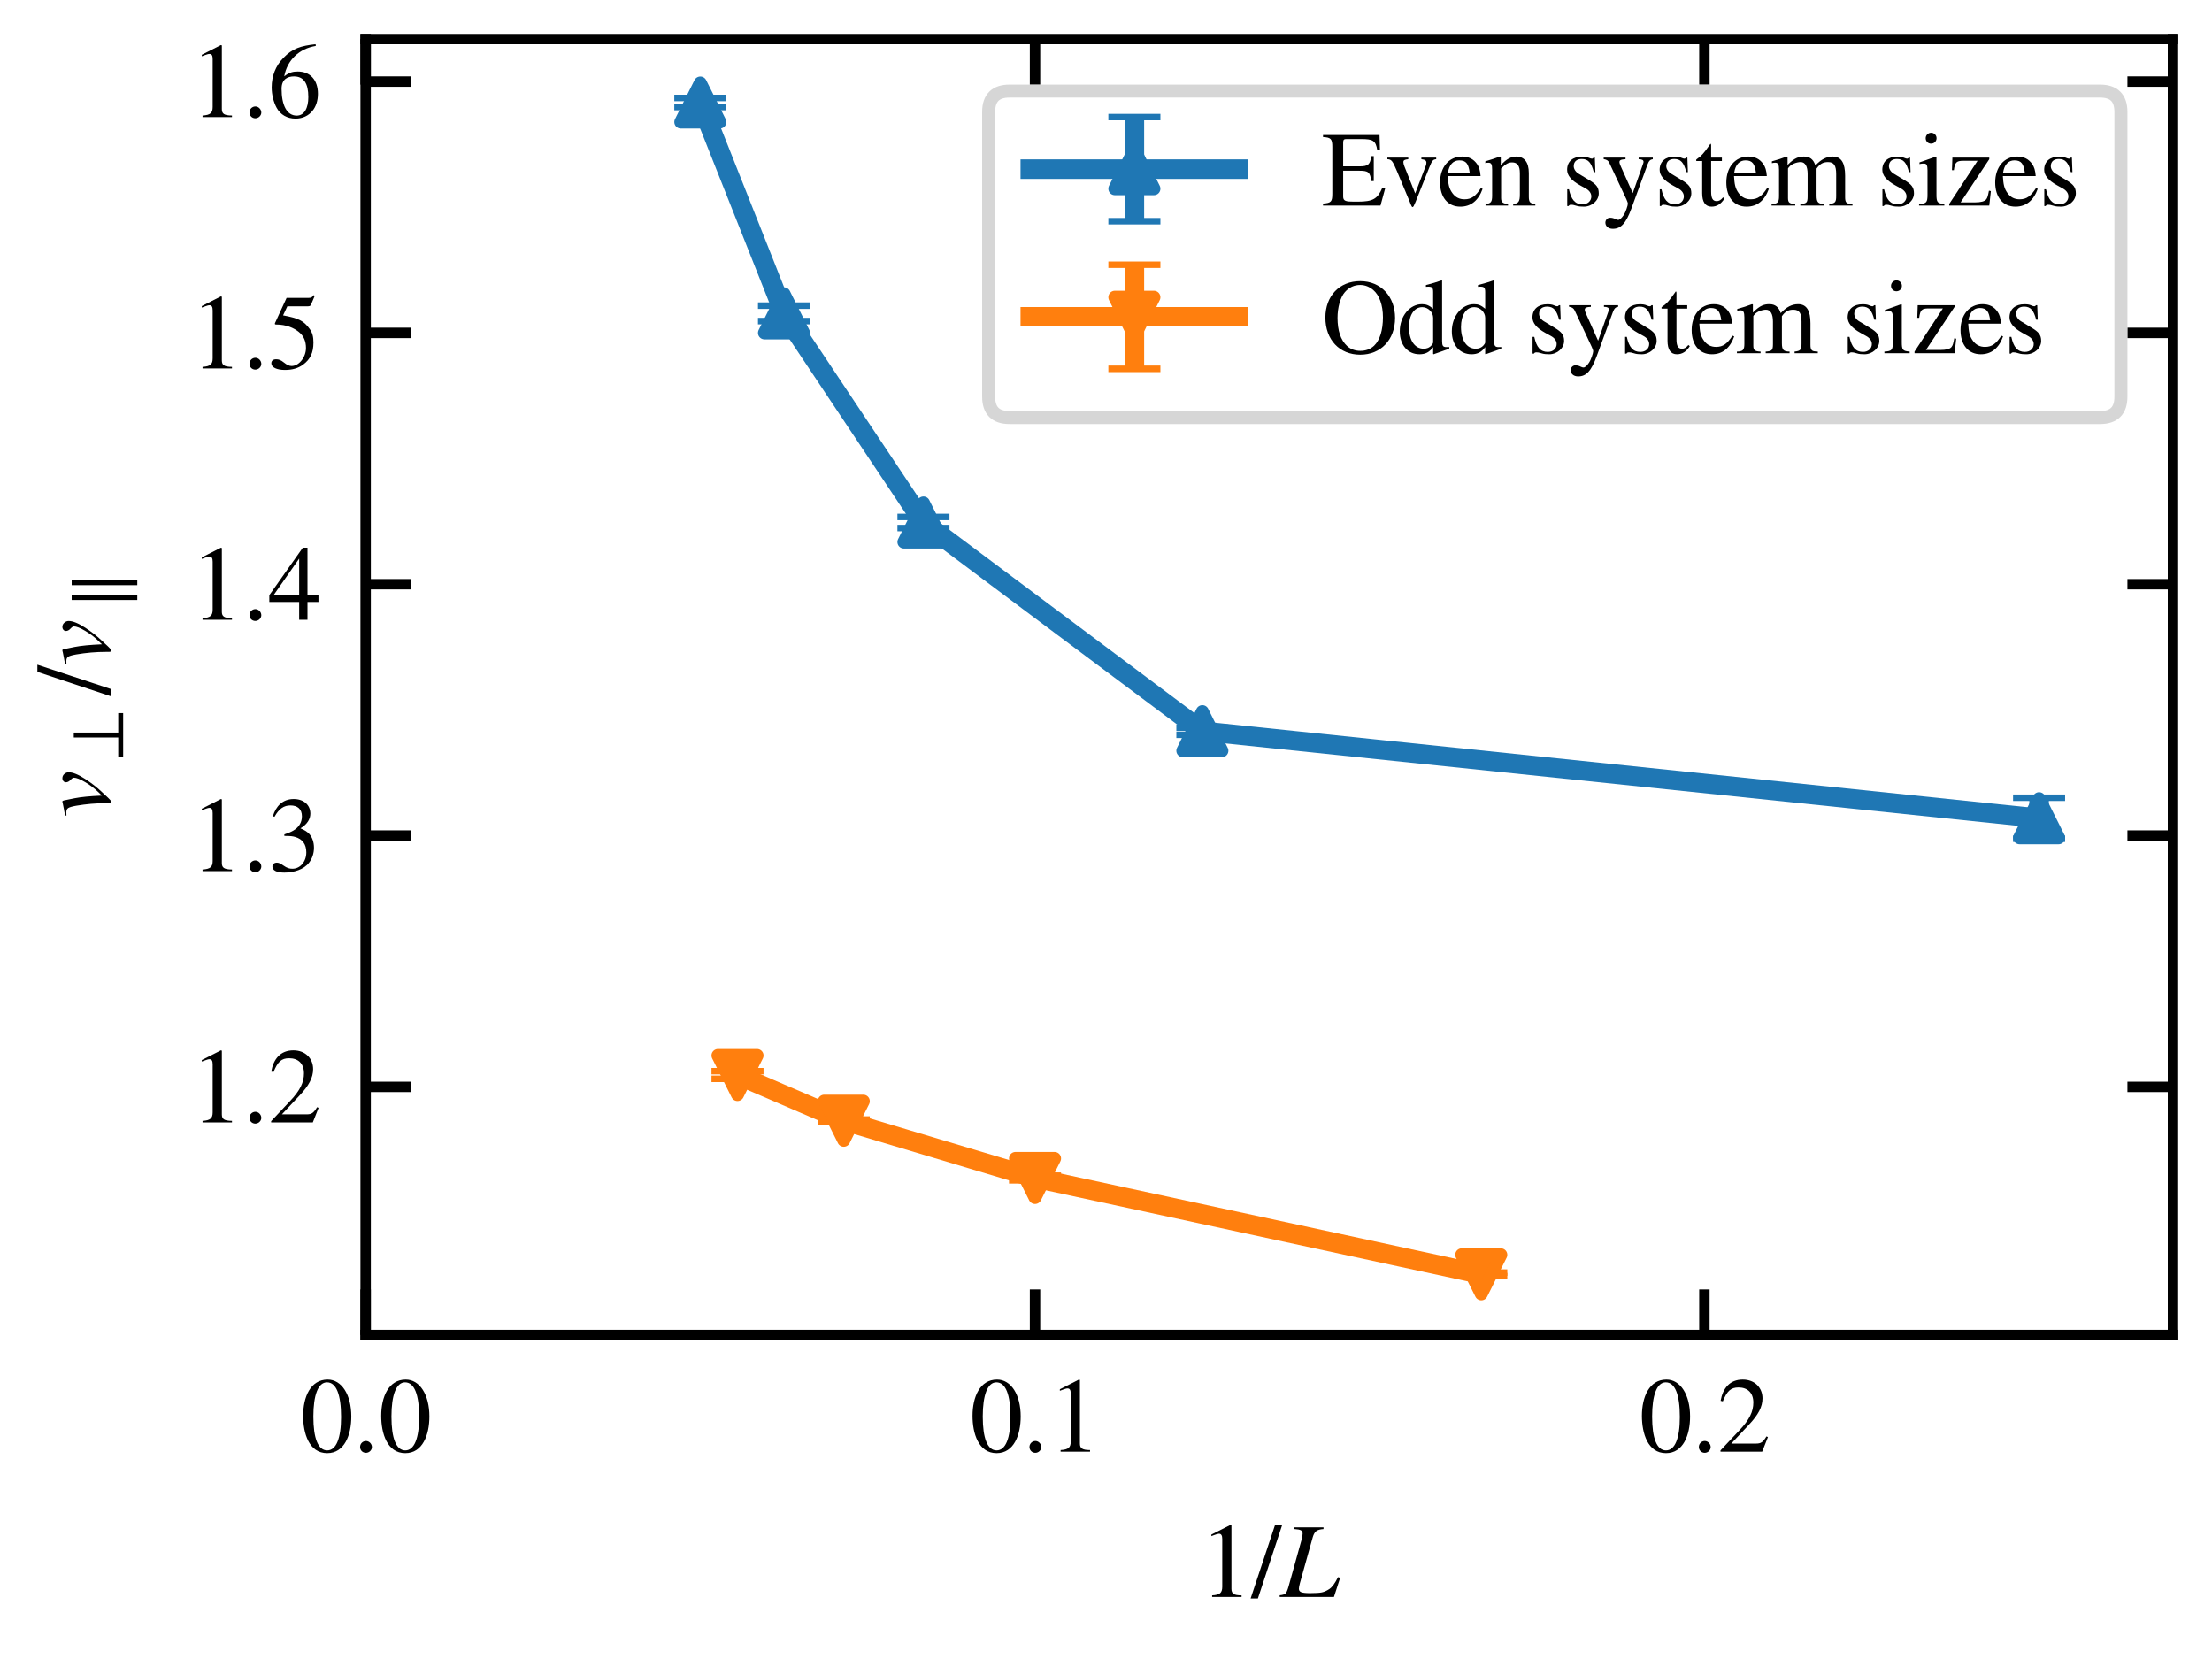 <?xml version="1.0" encoding="utf-8" standalone="no"?>
<!DOCTYPE svg PUBLIC "-//W3C//DTD SVG 1.1//EN"
  "http://www.w3.org/Graphics/SVG/1.1/DTD/svg11.dtd">
<svg xmlns:xlink="http://www.w3.org/1999/xlink" width="170pt" height="127.5pt" viewBox="0 0 170 127.5" xmlns="http://www.w3.org/2000/svg" version="1.1">
 <defs>
  <style type="text/css">*{stroke-linejoin: round; stroke-linecap: butt}</style>
 </defs>
 <g id="figure_1">
  <g id="patch_1">
   <path d="M 0 127.5 
L 170 127.5 
L 170 0 
L 0 0 
z
" style="fill: #ffffff"/>
  </g>
  <g id="axes_1">
   <g id="patch_2">
    <path d="M 28.1 102.6 
L 167 102.6 
L 167 3 
L 28.1 3 
z
" style="fill: #ffffff"/>
   </g>
   <g id="matplotlib.axis_1">
    <g id="xtick_1">
     <g id="line2d_1">
      <defs>
       <path id="m4bc4594c42" d="M 0 0 
L 0 -3.5 
" style="stroke: #000000; stroke-width: 0.8"/>
      </defs>
      <g>
       <use xlink:href="#m4bc4594c42" x="28.1" y="102.6" style="stroke: #000000; stroke-width: 0.8"/>
      </g>
     </g>
     <g id="line2d_2">
      <defs>
       <path id="m82d8881442" d="M 0 0 
L 0 3.5 
" style="stroke: #000000; stroke-width: 0.8"/>
      </defs>
      <g>
       <use xlink:href="#m82d8881442" x="28.1" y="3" style="stroke: #000000; stroke-width: 0.8"/>
      </g>
     </g>
     <g id="text_1">
      <!-- 0.0 -->
      <g transform="translate(23.1 111.564) scale(0.08 -0.08)">
       <defs>
        <path id="STIX-Regular-30" d="M 3046 2112 
C 3046 3424 2464 4326 1626 4326 
C 595 4326 154 3283 154 2150 
C 154 1101 506 -90 1600 -90 
C 2643 -90 3046 1011 3046 2112 
z
M 2432 2080 
C 2432 813 2144 77 1600 77 
C 1050 77 768 806 768 2106 
C 768 3405 1056 4160 1587 4160 
C 2150 4160 2432 3411 2432 2080 
z
" transform="scale(0.016)"/>
        <path id="STIX-Regular-2e" d="M 1158 275 
C 1158 467 992 640 806 640 
C 608 640 448 480 448 282 
C 448 83 602 -70 800 -70 
C 992 -70 1158 90 1158 275 
z
" transform="scale(0.016)"/>
       </defs>
       <use xlink:href="#STIX-Regular-30"/>
       <use xlink:href="#STIX-Regular-2e" x="50"/>
       <use xlink:href="#STIX-Regular-30" x="75"/>
      </g>
     </g>
    </g>
    <g id="xtick_2">
     <g id="line2d_3">
      <g>
       <use xlink:href="#m4bc4594c42" x="79.545" y="102.6" style="stroke: #000000; stroke-width: 0.8"/>
      </g>
     </g>
     <g id="line2d_4">
      <g>
       <use xlink:href="#m82d8881442" x="79.545" y="3" style="stroke: #000000; stroke-width: 0.8"/>
      </g>
     </g>
     <g id="text_2">
      <!-- 0.1 -->
      <g transform="translate(74.545 111.564) scale(0.08 -0.08)">
       <defs>
        <path id="STIX-Regular-31" d="M 2522 0 
L 2522 96 
C 2042 96 1914 211 1914 486 
L 1914 4307 
L 1856 4326 
L 710 3744 
L 710 3654 
L 883 3718 
C 998 3763 1107 3795 1171 3795 
C 1306 3795 1363 3699 1363 3482 
L 1363 608 
C 1363 256 1229 122 755 96 
L 755 0 
L 2522 0 
z
" transform="scale(0.016)"/>
       </defs>
       <use xlink:href="#STIX-Regular-30"/>
       <use xlink:href="#STIX-Regular-2e" x="50"/>
       <use xlink:href="#STIX-Regular-31" x="75"/>
      </g>
     </g>
    </g>
    <g id="xtick_3">
     <g id="line2d_5">
      <g>
       <use xlink:href="#m4bc4594c42" x="130.989" y="102.6" style="stroke: #000000; stroke-width: 0.8"/>
      </g>
     </g>
     <g id="line2d_6">
      <g>
       <use xlink:href="#m82d8881442" x="130.989" y="3" style="stroke: #000000; stroke-width: 0.8"/>
      </g>
     </g>
     <g id="text_3">
      <!-- 0.2 -->
      <g transform="translate(125.989 111.564) scale(0.08 -0.08)">
       <defs>
        <path id="STIX-Regular-32" d="M 3034 877 
L 2944 915 
C 2733 557 2598 486 2330 486 
L 832 486 
L 1888 1613 
C 2458 2214 2707 2694 2707 3200 
C 2707 3834 2246 4326 1523 4326 
C 736 4326 326 3802 192 3053 
L 326 3021 
C 582 3648 806 3853 1267 3853 
C 1811 3853 2157 3533 2157 2950 
C 2157 2406 1926 1920 1325 1286 
L 186 77 
L 186 0 
L 2688 0 
L 3034 877 
z
" transform="scale(0.016)"/>
       </defs>
       <use xlink:href="#STIX-Regular-30"/>
       <use xlink:href="#STIX-Regular-2e" x="50"/>
       <use xlink:href="#STIX-Regular-32" x="75"/>
      </g>
     </g>
    </g>
    <g id="text_4">
     <!-- $1/L$ -->
     <g transform="translate(92.19 122.764) scale(0.08 -0.08)">
      <defs>
       <path id="STIXGeneral-Regular-31" d="M 2522 0 
L 755 0 
L 755 96 
Q 1107 115 1235 227 
Q 1363 339 1363 608 
L 1363 3482 
Q 1363 3795 1171 3795 
Q 1082 3795 883 3718 
L 710 3654 
L 710 3744 
L 1856 4326 
L 1914 4307 
L 1914 486 
Q 1914 275 2042 185 
Q 2170 96 2522 96 
L 2522 0 
z
" transform="scale(0.016)"/>
       <path id="STIXGeneral-Regular-2f" d="M 1837 4326 
L 378 -90 
L -58 -90 
L 1408 4326 
L 1837 4326 
z
" transform="scale(0.016)"/>
       <path id="STIXGeneral-Italic-4c" d="M 3578 1152 
L 3206 0 
L -51 0 
L -51 102 
Q 218 128 301 211 
Q 384 294 474 602 
L 1254 3405 
Q 1325 3642 1325 3802 
Q 1325 3942 1225 4000 
Q 1126 4058 832 4077 
L 832 4179 
L 2579 4179 
L 2579 4077 
Q 2285 4058 2147 3955 
Q 2010 3853 1933 3584 
L 1165 838 
Q 1101 595 1101 493 
Q 1101 346 1241 288 
Q 1382 230 1773 230 
Q 2266 230 2480 275 
Q 2694 320 2925 474 
Q 3187 646 3450 1190 
L 3578 1152 
z
" transform="scale(0.016)"/>
      </defs>
      <use xlink:href="#STIXGeneral-Regular-31" transform="translate(0 0.406)"/>
      <use xlink:href="#STIXGeneral-Regular-2f" transform="translate(50 0.406)"/>
      <use xlink:href="#STIXGeneral-Italic-4c" transform="translate(77.8 0.406)"/>
     </g>
    </g>
   </g>
   <g id="matplotlib.axis_2">
    <g id="ytick_1">
     <g id="line2d_7">
      <defs>
       <path id="maa422c8e6f" d="M 0 0 
L 3.5 0 
" style="stroke: #000000; stroke-width: 0.8"/>
      </defs>
      <g>
       <use xlink:href="#maa422c8e6f" x="28.1" y="83.53" style="stroke: #000000; stroke-width: 0.8"/>
      </g>
     </g>
     <g id="line2d_8">
      <defs>
       <path id="m85f9570f30" d="M 0 0 
L -3.5 0 
" style="stroke: #000000; stroke-width: 0.8"/>
      </defs>
      <g>
       <use xlink:href="#m85f9570f30" x="167" y="83.53" style="stroke: #000000; stroke-width: 0.8"/>
      </g>
     </g>
     <g id="text_5">
      <!-- 1.2 -->
      <g transform="translate(14.6 86.262) scale(0.08 -0.08)">
       <use xlink:href="#STIX-Regular-31"/>
       <use xlink:href="#STIX-Regular-2e" x="50"/>
       <use xlink:href="#STIX-Regular-32" x="75"/>
      </g>
     </g>
    </g>
    <g id="ytick_2">
     <g id="line2d_9">
      <g>
       <use xlink:href="#maa422c8e6f" x="28.1" y="64.215" style="stroke: #000000; stroke-width: 0.8"/>
      </g>
     </g>
     <g id="line2d_10">
      <g>
       <use xlink:href="#m85f9570f30" x="167" y="64.215" style="stroke: #000000; stroke-width: 0.8"/>
      </g>
     </g>
     <g id="text_6">
      <!-- 1.3 -->
      <g transform="translate(14.6 66.946) scale(0.08 -0.08)">
       <defs>
        <path id="STIX-Regular-33" d="M 390 3264 
C 653 3738 947 3942 1344 3942 
C 1766 3942 2035 3725 2035 3290 
C 2035 2899 1830 2611 1517 2432 
C 1389 2355 1222 2285 979 2202 
L 979 2112 
C 1344 2112 1491 2093 1632 2048 
C 2074 1920 2298 1606 2298 1120 
C 2298 576 1939 141 1466 141 
C 1286 141 1152 173 915 339 
C 736 467 634 506 525 506 
C 378 506 262 410 262 275 
C 262 45 512 -90 979 -90 
C 1549 -90 2157 96 2464 506 
C 2650 749 2758 1062 2758 1402 
C 2758 1734 2656 2029 2477 2227 
C 2342 2368 2227 2445 1946 2566 
C 2374 2822 2541 3142 2541 3450 
C 2541 3974 2138 4326 1542 4326 
C 877 4326 474 3898 288 3290 
L 390 3264 
z
" transform="scale(0.016)"/>
       </defs>
       <use xlink:href="#STIX-Regular-31"/>
       <use xlink:href="#STIX-Regular-2e" x="50"/>
       <use xlink:href="#STIX-Regular-33" x="75"/>
      </g>
     </g>
    </g>
    <g id="ytick_3">
     <g id="line2d_11">
      <g>
       <use xlink:href="#maa422c8e6f" x="28.1" y="44.899" style="stroke: #000000; stroke-width: 0.8"/>
      </g>
     </g>
     <g id="line2d_12">
      <g>
       <use xlink:href="#m85f9570f30" x="167" y="44.899" style="stroke: #000000; stroke-width: 0.8"/>
      </g>
     </g>
     <g id="text_7">
      <!-- 1.4 -->
      <g transform="translate(14.6 47.631) scale(0.08 -0.08)">
       <defs>
        <path id="STIX-Regular-34" d="M 3027 1069 
L 3027 1478 
L 2368 1478 
L 2368 4326 
L 2086 4326 
L 77 1478 
L 77 1069 
L 1869 1069 
L 1869 0 
L 2368 0 
L 2368 1069 
L 3027 1069 
z
M 1869 1478 
L 333 1478 
L 1869 3674 
L 1869 1478 
z
" transform="scale(0.016)"/>
       </defs>
       <use xlink:href="#STIX-Regular-31"/>
       <use xlink:href="#STIX-Regular-2e" x="50"/>
       <use xlink:href="#STIX-Regular-34" x="75"/>
      </g>
     </g>
    </g>
    <g id="ytick_4">
     <g id="line2d_13">
      <g>
       <use xlink:href="#maa422c8e6f" x="28.1" y="25.584" style="stroke: #000000; stroke-width: 0.8"/>
      </g>
     </g>
     <g id="line2d_14">
      <g>
       <use xlink:href="#m85f9570f30" x="167" y="25.584" style="stroke: #000000; stroke-width: 0.8"/>
      </g>
     </g>
     <g id="text_8">
      <!-- 1.5 -->
      <g transform="translate(14.6 28.316) scale(0.08 -0.08)">
       <defs>
        <path id="STIX-Regular-35" d="M 2803 4358 
L 2746 4403 
C 2643 4269 2586 4237 2438 4237 
L 1114 4237 
L 416 2720 
C 416 2720 410 2701 410 2688 
C 410 2650 429 2637 486 2637 
C 1101 2637 1549 2432 1850 2189 
C 2138 1958 2278 1638 2278 1229 
C 2278 678 1862 147 1414 147 
C 1286 147 1139 205 960 352 
C 755 518 634 550 486 550 
C 307 550 198 467 198 307 
C 198 64 531 -90 1011 -90 
C 1446 -90 1798 6 2099 224 
C 2534 544 2726 941 2726 1555 
C 2726 1894 2669 2138 2502 2368 
C 2138 2874 1818 3014 902 3187 
L 1158 3731 
L 2400 3731 
C 2502 3731 2554 3770 2573 3814 
L 2803 4358 
z
" transform="scale(0.016)"/>
       </defs>
       <use xlink:href="#STIX-Regular-31"/>
       <use xlink:href="#STIX-Regular-2e" x="50"/>
       <use xlink:href="#STIX-Regular-35" x="75"/>
      </g>
     </g>
    </g>
    <g id="ytick_5">
     <g id="line2d_15">
      <g>
       <use xlink:href="#maa422c8e6f" x="28.1" y="6.268" style="stroke: #000000; stroke-width: 0.8"/>
      </g>
     </g>
     <g id="line2d_16">
      <g>
       <use xlink:href="#m85f9570f30" x="167" y="6.268" style="stroke: #000000; stroke-width: 0.8"/>
      </g>
     </g>
     <g id="text_9">
      <!-- 1.6 -->
      <g transform="translate(14.6 9) scale(0.08 -0.08)">
       <defs>
        <path id="STIX-Regular-36" d="M 2854 4378 
C 1971 4282 1466 4128 915 3552 
C 461 3085 218 2477 218 1786 
C 218 1338 339 883 518 557 
C 742 147 1146 -90 1651 -90 
C 2074 -90 2432 83 2669 378 
C 2880 634 2995 992 2995 1402 
C 2995 2227 2534 2739 1786 2739 
C 1504 2739 1286 2694 973 2451 
C 1146 3418 1862 4109 2867 4275 
L 2854 4378 
z
M 2419 1203 
C 2419 550 2182 90 1722 90 
C 1120 90 813 730 813 1702 
C 813 2291 1190 2445 1555 2445 
C 2150 2445 2419 2022 2419 1203 
z
" transform="scale(0.016)"/>
       </defs>
       <use xlink:href="#STIX-Regular-31"/>
       <use xlink:href="#STIX-Regular-2e" x="50"/>
       <use xlink:href="#STIX-Regular-36" x="75"/>
      </g>
     </g>
    </g>
    <g id="text_10">
     <!-- $v_\perp/v_\parallel$ -->
     <g transform="translate(8.44 62.84) rotate(-90) scale(0.08 -0.08)">
      <defs>
       <path id="STIXGeneral-Italic-76" d="M 1325 448 
L 1523 653 
Q 1869 1005 2134 1456 
Q 2400 1907 2400 2131 
Q 2400 2208 2285 2317 
Q 2125 2458 2125 2605 
Q 2125 2701 2195 2761 
Q 2266 2822 2368 2822 
Q 2522 2822 2624 2704 
Q 2726 2586 2726 2445 
Q 2726 2074 2323 1453 
Q 1971 909 1562 474 
Q 1504 416 1421 326 
Q 1338 237 1299 192 
Q 1261 147 1200 86 
Q 1139 26 1110 -3 
Q 1082 -32 1043 -64 
Q 1005 -96 979 -105 
Q 954 -115 928 -115 
Q 870 -115 870 58 
L 870 211 
Q 870 1094 717 1990 
Q 653 2355 579 2470 
Q 506 2586 326 2586 
Q 198 2586 128 2579 
L 128 2662 
Q 480 2720 845 2797 
Q 915 2822 973 2822 
Q 1011 2822 1033 2739 
Q 1056 2656 1165 2093 
Q 1280 1510 1325 448 
z
" transform="scale(0.016)"/>
       <path id="STIXGeneral-Regular-27c2" d="M 4102 0 
L 333 0 
L 333 422 
L 2010 422 
L 2010 4237 
L 2432 4237 
L 2432 422 
L 4102 422 
L 4102 0 
z
" transform="scale(0.016)"/>
       <path id="STIXGeneral-Regular-2225" d="M 2522 -1210 
L 2099 -1210 
L 2099 4416 
L 2522 4416 
L 2522 -1210 
z
M 1248 -1210 
L 826 -1210 
L 826 4416 
L 1248 4416 
L 1248 -1210 
z
" transform="scale(0.016)"/>
      </defs>
      <use xlink:href="#STIXGeneral-Italic-76" transform="translate(0 0.406)"/>
      <use xlink:href="#STIXGeneral-Regular-27c2" transform="translate(54.508 -12.822) scale(0.7)"/>
      <use xlink:href="#STIXGeneral-Regular-2f" transform="translate(117.535 0.406)"/>
      <use xlink:href="#STIXGeneral-Italic-76" transform="translate(145.335 0.406)"/>
      <use xlink:href="#STIXGeneral-Regular-2225" transform="translate(199.843 -12.822) scale(0.7)"/>
     </g>
    </g>
   </g>
   <g id="patch_3">
    <path d="M 28.1 102.6 
L 28.1 3 
" style="fill: none; stroke: #000000; stroke-width: 0.8; stroke-linejoin: miter; stroke-linecap: square"/>
   </g>
   <g id="patch_4">
    <path d="M 167 102.6 
L 167 3 
" style="fill: none; stroke: #000000; stroke-width: 0.8; stroke-linejoin: miter; stroke-linecap: square"/>
   </g>
   <g id="patch_5">
    <path d="M 28.1 102.6 
L 167 102.6 
" style="fill: none; stroke: #000000; stroke-width: 0.8; stroke-linejoin: miter; stroke-linecap: square"/>
   </g>
   <g id="patch_6">
    <path d="M 28.1 3 
L 167 3 
" style="fill: none; stroke: #000000; stroke-width: 0.8; stroke-linejoin: miter; stroke-linecap: square"/>
   </g>
   <g id="legend_1">
    <g id="patch_7">
     <path d="M 77.581 32.088 
L 161.4 32.088 
Q 163 32.088 163 30.488 
L 163 8.6 
Q 163 7 161.4 7 
L 77.581 7 
Q 75.981 7 75.981 8.6 
L 75.981 30.488 
Q 75.981 32.088 77.581 32.088 
z
" style="fill: #ffffff; opacity: 0.8; stroke: #cccccc; stroke-linejoin: miter"/>
    </g>
    <g id="LineCollection_1">
     <path d="M 87.181 17 
L 87.181 9 
" style="fill: none; stroke: #1f77b4; stroke-width: 1.5"/>
    </g>
    <g id="line2d_17">
     <defs>
      <path id="mc28d6b1df0" d="M 2 0 
L -2 -0 
" style="stroke: #1f77b4; stroke-width: 0.5"/>
     </defs>
     <g>
      <use xlink:href="#mc28d6b1df0" x="87.181" y="17" style="fill: #1f77b4; stroke: #1f77b4; stroke-width: 0.5"/>
     </g>
    </g>
    <g id="line2d_18">
     <g>
      <use xlink:href="#mc28d6b1df0" x="87.181" y="9" style="fill: #1f77b4; stroke: #1f77b4; stroke-width: 0.5"/>
     </g>
    </g>
    <g id="line2d_19">
     <path d="M 79.181 13 
L 95.181 13 
" style="fill: none; stroke: #1f77b4; stroke-width: 1.5; stroke-linecap: square"/>
    </g>
    <g id="line2d_20">
     <defs>
      <path id="m5251bfb65d" d="M 0 -1.5 
L -1.5 1.5 
L 1.5 1.5 
z
" style="stroke: #1f77b4; stroke-linejoin: miter"/>
     </defs>
     <g>
      <use xlink:href="#m5251bfb65d" x="87.181" y="13" style="fill: #1f77b4; stroke: #1f77b4; stroke-linejoin: miter"/>
     </g>
    </g>
    <g id="text_11">
     <!-- Even system sizes -->
     <g transform="translate(101.581 15.8) scale(0.08 -0.08)">
      <defs>
       <path id="STIX-Regular-45" d="M 3821 1082 
L 3642 1082 
C 3354 403 3078 237 2163 237 
L 1933 237 
C 1459 237 1286 269 1286 538 
L 1286 2093 
L 2253 2093 
C 2803 2093 2899 2010 2976 1472 
L 3123 1472 
L 3123 2970 
L 2976 2970 
C 2899 2464 2803 2355 2253 2355 
L 1286 2355 
L 1286 3763 
C 1286 3968 1331 3994 1510 3994 
L 2349 3994 
C 3091 3994 3238 3898 3334 3322 
L 3494 3322 
L 3469 4237 
L 77 4237 
L 77 4115 
C 557 4090 634 3994 634 3520 
L 634 730 
C 634 237 570 154 77 122 
L 77 0 
L 3526 0 
L 3821 1082 
z
" transform="scale(0.016)"/>
       <path id="STIX-Regular-76" d="M 3053 2880 
L 2163 2880 
L 2163 2784 
C 2368 2765 2464 2701 2464 2579 
C 2464 2515 2451 2451 2426 2387 
L 1792 730 
L 1139 2368 
C 1101 2464 1082 2547 1082 2611 
C 1082 2720 1158 2765 1376 2784 
L 1376 2880 
L 122 2880 
L 122 2784 
C 365 2771 429 2707 704 2048 
L 1472 211 
C 1498 154 1504 109 1523 77 
C 1568 -38 1600 -90 1638 -90 
C 1677 -90 1722 -6 1818 230 
L 2637 2285 
C 2810 2714 2861 2765 3053 2784 
L 3053 2880 
z
" transform="scale(0.016)"/>
       <path id="STIX-Regular-65" d="M 2611 1050 
C 2298 576 2054 378 1626 378 
C 1331 378 1094 493 915 730 
C 685 1037 653 1286 621 1773 
L 2592 1773 
C 2566 2118 2502 2323 2374 2502 
C 2170 2790 1882 2944 1485 2944 
C 678 2944 160 2291 160 1389 
C 160 506 621 -64 1376 -64 
C 2016 -64 2464 307 2714 1005 
L 2611 1050 
z
M 634 1978 
C 704 2458 954 2714 1312 2714 
C 1734 2714 1869 2496 1939 1978 
L 634 1978 
z
" transform="scale(0.016)"/>
       <path id="STIX-Regular-6e" d="M 3104 0 
L 3104 96 
C 2790 128 2714 198 2714 544 
L 2714 1958 
C 2714 2592 2445 2944 1958 2944 
C 1664 2944 1370 2803 1037 2426 
L 1030 2426 
L 1030 2925 
L 979 2944 
C 666 2829 454 2758 102 2656 
L 102 2547 
C 147 2566 218 2573 288 2573 
C 467 2573 512 2470 512 2157 
L 512 602 
C 512 224 442 122 115 96 
L 115 0 
L 1466 0 
L 1466 96 
C 1139 122 1050 211 1050 461 
L 1050 2227 
C 1344 2515 1498 2592 1709 2592 
C 2022 2592 2176 2400 2176 1946 
L 2176 672 
C 2176 250 2099 122 1779 96 
L 1773 0 
L 3104 0 
z
" transform="scale(0.016)"/>
       <path id="STIX-Regular-20" transform="scale(0.016)"/>
       <path id="STIX-Regular-73" d="M 998 1926 
C 819 2035 723 2221 723 2362 
C 723 2662 928 2797 1203 2797 
C 1587 2797 1779 2586 1926 2010 
L 2022 2010 
L 1990 2880 
L 1920 2880 
C 1869 2822 1843 2816 1818 2816 
C 1773 2816 1709 2835 1638 2867 
C 1504 2931 1363 2938 1210 2938 
C 685 2938 326 2656 326 2150 
C 326 1824 563 1517 1094 1222 
L 1440 1030 
C 1651 915 1779 749 1779 550 
C 1779 288 1574 77 1248 77 
C 806 77 570 358 435 979 
L 333 979 
L 333 -26 
L 416 -26 
C 454 38 493 51 570 51 
C 640 51 710 45 864 -6 
C 1011 -58 1197 -64 1331 -64 
C 1818 -64 2227 307 2227 736 
C 2227 1101 2074 1274 1664 1523 
L 998 1926 
z
" transform="scale(0.016)"/>
       <path id="STIX-Regular-79" d="M 3040 2880 
L 2189 2880 
L 2189 2784 
C 2387 2784 2483 2733 2483 2630 
C 2483 2605 2477 2560 2458 2515 
L 1837 749 
L 1120 2349 
C 1082 2438 1037 2541 1037 2611 
C 1037 2726 1126 2771 1402 2784 
L 1402 2880 
L 90 2880 
L 90 2790 
C 256 2765 365 2707 429 2566 
L 1274 762 
C 1395 506 1542 211 1542 115 
C 1542 13 1414 -390 1286 -576 
C 1184 -730 1056 -858 966 -858 
C 928 -858 870 -851 800 -813 
C 685 -749 582 -730 467 -730 
C 314 -730 192 -864 192 -1024 
C 192 -1235 365 -1395 640 -1395 
C 1126 -1395 1427 -1069 1760 -160 
L 2720 2458 
C 2810 2694 2886 2765 3040 2784 
L 3040 2880 
z
" transform="scale(0.016)"/>
       <path id="STIX-Regular-74" d="M 1702 493 
C 1562 326 1459 269 1318 269 
C 1082 269 986 435 986 845 
L 986 2675 
L 1632 2675 
L 1632 2880 
L 986 2880 
L 986 3622 
C 986 3686 973 3706 941 3706 
C 902 3642 851 3584 813 3526 
C 570 3174 358 2938 192 2842 
C 122 2797 83 2758 83 2720 
C 83 2701 90 2688 109 2675 
L 448 2675 
L 448 749 
C 448 211 640 -64 1011 -64 
C 1331 -64 1574 90 1786 422 
L 1702 493 
z
" transform="scale(0.016)"/>
       <path id="STIX-Regular-6d" d="M 4960 0 
L 4960 96 
L 4794 109 
C 4602 122 4518 205 4518 493 
L 4518 1792 
C 4518 2547 4294 2944 3776 2944 
C 3405 2944 3078 2778 2733 2406 
C 2618 2771 2400 2944 2054 2944 
C 1766 2944 1498 2886 1075 2451 
L 1062 2451 
L 1062 2925 
L 1011 2944 
C 685 2822 474 2752 122 2656 
L 122 2547 
C 205 2566 256 2573 326 2573 
C 493 2573 550 2464 550 2150 
L 550 563 
C 550 192 461 102 102 96 
L 102 0 
L 1523 0 
L 1523 96 
C 1184 109 1088 173 1088 448 
L 1088 2227 
C 1088 2240 1126 2285 1171 2336 
C 1299 2490 1613 2611 1850 2611 
C 2125 2611 2266 2342 2266 1901 
L 2266 550 
C 2266 160 2195 122 1830 96 
L 1830 0 
L 3264 0 
L 3264 96 
C 2899 102 2803 192 2803 608 
L 2803 2221 
C 2995 2496 3187 2611 3488 2611 
C 3853 2611 3981 2400 3981 1894 
L 3981 576 
C 3981 205 3923 134 3565 96 
L 3565 0 
L 4960 0 
z
" transform="scale(0.016)"/>
       <path id="STIX-Regular-69" d="M 1152 4045 
C 1152 4224 1011 4371 826 4371 
C 646 4371 499 4224 499 4045 
C 499 3859 640 3718 819 3718 
C 1011 3718 1152 3859 1152 4045 
z
M 1619 0 
L 1619 96 
C 1197 128 1146 198 1146 672 
L 1146 2918 
L 1120 2944 
L 128 2592 
L 128 2490 
C 243 2522 339 2522 397 2522 
C 557 2522 608 2419 608 2118 
L 608 666 
C 608 179 544 122 102 96 
L 102 0 
L 1619 0 
z
" transform="scale(0.016)"/>
       <path id="STIX-Regular-7a" d="M 2675 870 
L 2560 896 
C 2496 576 2477 474 2387 365 
C 2298 256 2080 192 1709 192 
L 858 192 
L 2579 2784 
L 2579 2880 
L 365 2880 
L 339 2125 
L 454 2125 
C 512 2592 608 2688 1011 2688 
L 1875 2688 
L 173 96 
L 173 0 
L 2579 0 
L 2675 870 
z
" transform="scale(0.016)"/>
      </defs>
      <use xlink:href="#STIX-Regular-45"/>
      <use xlink:href="#STIX-Regular-76" x="61.1"/>
      <use xlink:href="#STIX-Regular-65" x="111.1"/>
      <use xlink:href="#STIX-Regular-6e" x="155.5"/>
      <use xlink:href="#STIX-Regular-20" x="205.5"/>
      <use xlink:href="#STIX-Regular-73" x="230.5"/>
      <use xlink:href="#STIX-Regular-79" x="269.4"/>
      <use xlink:href="#STIX-Regular-73" x="319.4"/>
      <use xlink:href="#STIX-Regular-74" x="358.3"/>
      <use xlink:href="#STIX-Regular-65" x="386.1"/>
      <use xlink:href="#STIX-Regular-6d" x="430.5"/>
      <use xlink:href="#STIX-Regular-20" x="508.3"/>
      <use xlink:href="#STIX-Regular-73" x="533.3"/>
      <use xlink:href="#STIX-Regular-69" x="572.2"/>
      <use xlink:href="#STIX-Regular-7a" x="600"/>
      <use xlink:href="#STIX-Regular-65" x="644.4"/>
      <use xlink:href="#STIX-Regular-73" x="688.8"/>
     </g>
    </g>
    <g id="LineCollection_2">
     <path d="M 87.181 28.344 
L 87.181 20.344 
" style="fill: none; stroke: #ff7f0e; stroke-width: 1.5"/>
    </g>
    <g id="line2d_21">
     <defs>
      <path id="m46c25d0800" d="M 2 0 
L -2 -0 
" style="stroke: #ff7f0e; stroke-width: 0.5"/>
     </defs>
     <g>
      <use xlink:href="#m46c25d0800" x="87.181" y="28.344" style="fill: #ff7f0e; stroke: #ff7f0e; stroke-width: 0.5"/>
     </g>
    </g>
    <g id="line2d_22">
     <g>
      <use xlink:href="#m46c25d0800" x="87.181" y="20.344" style="fill: #ff7f0e; stroke: #ff7f0e; stroke-width: 0.5"/>
     </g>
    </g>
    <g id="line2d_23">
     <path d="M 79.181 24.344 
L 95.181 24.344 
" style="fill: none; stroke: #ff7f0e; stroke-width: 1.5; stroke-linecap: square"/>
    </g>
    <g id="line2d_24">
     <defs>
      <path id="m56ccb643ca" d="M -0 1.5 
L 1.5 -1.5 
L -1.5 -1.5 
z
" style="stroke: #ff7f0e; stroke-linejoin: miter"/>
     </defs>
     <g>
      <use xlink:href="#m56ccb643ca" x="87.181" y="24.344" style="fill: #ff7f0e; stroke: #ff7f0e; stroke-linejoin: miter"/>
     </g>
    </g>
    <g id="text_12">
     <!-- Odd system sizes -->
     <g transform="translate(101.581 27.144) scale(0.08 -0.08)">
      <defs>
       <path id="STIX-Regular-4f" d="M 4403 2118 
C 4403 3386 3565 4326 2310 4326 
C 1062 4326 218 3437 218 2138 
C 218 806 1069 -90 2310 -90 
C 3539 -90 4403 800 4403 2118 
z
M 3674 2157 
C 3674 1389 3494 787 3142 448 
C 2918 237 2637 141 2317 141 
C 2022 141 1741 230 1523 429 
C 1133 787 947 1363 947 2125 
C 947 2733 1114 3354 1389 3667 
C 1638 3955 1958 4096 2304 4096 
C 2605 4096 2861 3987 3091 3795 
C 3456 3488 3674 2886 3674 2157 
z
" transform="scale(0.016)"/>
       <path id="STIX-Regular-64" d="M 3142 269 
L 3142 371 
C 3034 365 3027 365 2995 365 
C 2765 365 2714 435 2714 730 
L 2714 4358 
L 2682 4371 
C 2374 4262 2150 4198 1741 4090 
L 1741 3987 
C 1792 3994 1830 3994 1882 3994 
C 2118 3994 2176 3930 2176 3667 
L 2176 2669 
C 1933 2874 1760 2944 1504 2944 
C 768 2944 173 2221 173 1312 
C 173 493 646 -64 1357 -64 
C 1715 -64 1958 64 2176 365 
L 2176 -45 
L 2202 -64 
L 3142 269 
z
M 2176 653 
C 2176 608 2138 538 2080 474 
C 1965 339 1805 269 1606 269 
C 1069 269 723 781 723 1568 
C 723 2291 1037 2765 1523 2765 
C 1869 2765 2176 2464 2176 2125 
L 2176 653 
z
" transform="scale(0.016)"/>
      </defs>
      <use xlink:href="#STIX-Regular-4f"/>
      <use xlink:href="#STIX-Regular-64" x="72.2"/>
      <use xlink:href="#STIX-Regular-64" x="122.2"/>
      <use xlink:href="#STIX-Regular-20" x="172.2"/>
      <use xlink:href="#STIX-Regular-73" x="197.2"/>
      <use xlink:href="#STIX-Regular-79" x="236.1"/>
      <use xlink:href="#STIX-Regular-73" x="286.1"/>
      <use xlink:href="#STIX-Regular-74" x="325"/>
      <use xlink:href="#STIX-Regular-65" x="352.8"/>
      <use xlink:href="#STIX-Regular-6d" x="397.2"/>
      <use xlink:href="#STIX-Regular-20" x="475"/>
      <use xlink:href="#STIX-Regular-73" x="500"/>
      <use xlink:href="#STIX-Regular-69" x="538.9"/>
      <use xlink:href="#STIX-Regular-7a" x="566.7"/>
      <use xlink:href="#STIX-Regular-65" x="611.1"/>
      <use xlink:href="#STIX-Regular-73" x="655.5"/>
     </g>
    </g>
   </g>
   <g id="LineCollection_3">
    <path d="M 156.711 64.459 
L 156.711 61.309 
" clip-path="url(#p0716b52cfe)" style="fill: none; stroke: #1f77b4; stroke-width: 1.5"/>
    <path d="M 92.406 56.47 
L 92.406 55.92 
" clip-path="url(#p0716b52cfe)" style="fill: none; stroke: #1f77b4; stroke-width: 1.5"/>
    <path d="M 70.97 40.581 
L 70.97 39.731 
" clip-path="url(#p0716b52cfe)" style="fill: none; stroke: #1f77b4; stroke-width: 1.5"/>
    <path d="M 60.253 24.677 
L 60.253 23.489 
" clip-path="url(#p0716b52cfe)" style="fill: none; stroke: #1f77b4; stroke-width: 1.5"/>
    <path d="M 53.822 8.229 
L 53.822 7.527 
" clip-path="url(#p0716b52cfe)" style="fill: none; stroke: #1f77b4; stroke-width: 1.5"/>
   </g>
   <g id="line2d_25">
    <g clip-path="url(#p0716b52cfe)">
     <use xlink:href="#mc28d6b1df0" x="156.711" y="64.459" style="fill: #1f77b4; stroke: #1f77b4; stroke-width: 0.5"/>
     <use xlink:href="#mc28d6b1df0" x="92.406" y="56.47" style="fill: #1f77b4; stroke: #1f77b4; stroke-width: 0.5"/>
     <use xlink:href="#mc28d6b1df0" x="70.97" y="40.581" style="fill: #1f77b4; stroke: #1f77b4; stroke-width: 0.5"/>
     <use xlink:href="#mc28d6b1df0" x="60.253" y="24.677" style="fill: #1f77b4; stroke: #1f77b4; stroke-width: 0.5"/>
     <use xlink:href="#mc28d6b1df0" x="53.822" y="8.229" style="fill: #1f77b4; stroke: #1f77b4; stroke-width: 0.5"/>
    </g>
   </g>
   <g id="line2d_26">
    <g clip-path="url(#p0716b52cfe)">
     <use xlink:href="#mc28d6b1df0" x="156.711" y="61.309" style="fill: #1f77b4; stroke: #1f77b4; stroke-width: 0.5"/>
     <use xlink:href="#mc28d6b1df0" x="92.406" y="55.92" style="fill: #1f77b4; stroke: #1f77b4; stroke-width: 0.5"/>
     <use xlink:href="#mc28d6b1df0" x="70.97" y="39.731" style="fill: #1f77b4; stroke: #1f77b4; stroke-width: 0.5"/>
     <use xlink:href="#mc28d6b1df0" x="60.253" y="23.489" style="fill: #1f77b4; stroke: #1f77b4; stroke-width: 0.5"/>
     <use xlink:href="#mc28d6b1df0" x="53.822" y="7.527" style="fill: #1f77b4; stroke: #1f77b4; stroke-width: 0.5"/>
    </g>
   </g>
   <g id="LineCollection_4">
    <path d="M 113.841 98.073 
L 113.841 97.802 
" clip-path="url(#p0716b52cfe)" style="fill: none; stroke: #ff7f0e; stroke-width: 1.5"/>
    <path d="M 79.545 90.71 
L 79.545 90.353 
" clip-path="url(#p0716b52cfe)" style="fill: none; stroke: #ff7f0e; stroke-width: 1.5"/>
    <path d="M 64.846 86.224 
L 64.846 86.04 
" clip-path="url(#p0716b52cfe)" style="fill: none; stroke: #ff7f0e; stroke-width: 1.5"/>
    <path d="M 56.68 82.912 
L 56.68 82.326 
" clip-path="url(#p0716b52cfe)" style="fill: none; stroke: #ff7f0e; stroke-width: 1.5"/>
   </g>
   <g id="line2d_27">
    <g clip-path="url(#p0716b52cfe)">
     <use xlink:href="#m46c25d0800" x="113.841" y="98.073" style="fill: #ff7f0e; stroke: #ff7f0e; stroke-width: 0.5"/>
     <use xlink:href="#m46c25d0800" x="79.545" y="90.71" style="fill: #ff7f0e; stroke: #ff7f0e; stroke-width: 0.5"/>
     <use xlink:href="#m46c25d0800" x="64.846" y="86.224" style="fill: #ff7f0e; stroke: #ff7f0e; stroke-width: 0.5"/>
     <use xlink:href="#m46c25d0800" x="56.68" y="82.912" style="fill: #ff7f0e; stroke: #ff7f0e; stroke-width: 0.5"/>
    </g>
   </g>
   <g id="line2d_28">
    <g clip-path="url(#p0716b52cfe)">
     <use xlink:href="#m46c25d0800" x="113.841" y="97.802" style="fill: #ff7f0e; stroke: #ff7f0e; stroke-width: 0.5"/>
     <use xlink:href="#m46c25d0800" x="79.545" y="90.353" style="fill: #ff7f0e; stroke: #ff7f0e; stroke-width: 0.5"/>
     <use xlink:href="#m46c25d0800" x="64.846" y="86.04" style="fill: #ff7f0e; stroke: #ff7f0e; stroke-width: 0.5"/>
     <use xlink:href="#m46c25d0800" x="56.68" y="82.326" style="fill: #ff7f0e; stroke: #ff7f0e; stroke-width: 0.5"/>
    </g>
   </g>
   <g id="line2d_29">
    <path d="M 156.711 62.884 
L 92.406 56.195 
L 70.97 40.156 
L 60.253 24.083 
L 53.822 7.878 
" clip-path="url(#p0716b52cfe)" style="fill: none; stroke: #1f77b4; stroke-width: 1.5; stroke-linecap: square"/>
    <g clip-path="url(#p0716b52cfe)">
     <use xlink:href="#m5251bfb65d" x="156.711" y="62.884" style="fill: #1f77b4; stroke: #1f77b4; stroke-linejoin: miter"/>
     <use xlink:href="#m5251bfb65d" x="92.406" y="56.195" style="fill: #1f77b4; stroke: #1f77b4; stroke-linejoin: miter"/>
     <use xlink:href="#m5251bfb65d" x="70.97" y="40.156" style="fill: #1f77b4; stroke: #1f77b4; stroke-linejoin: miter"/>
     <use xlink:href="#m5251bfb65d" x="60.253" y="24.083" style="fill: #1f77b4; stroke: #1f77b4; stroke-linejoin: miter"/>
     <use xlink:href="#m5251bfb65d" x="53.822" y="7.878" style="fill: #1f77b4; stroke: #1f77b4; stroke-linejoin: miter"/>
    </g>
   </g>
   <g id="line2d_30">
    <path d="M 113.841 97.937 
L 79.545 90.531 
L 64.846 86.132 
L 56.68 82.619 
" clip-path="url(#p0716b52cfe)" style="fill: none; stroke: #ff7f0e; stroke-width: 1.5; stroke-linecap: square"/>
    <g clip-path="url(#p0716b52cfe)">
     <use xlink:href="#m56ccb643ca" x="113.841" y="97.937" style="fill: #ff7f0e; stroke: #ff7f0e; stroke-linejoin: miter"/>
     <use xlink:href="#m56ccb643ca" x="79.545" y="90.531" style="fill: #ff7f0e; stroke: #ff7f0e; stroke-linejoin: miter"/>
     <use xlink:href="#m56ccb643ca" x="64.846" y="86.132" style="fill: #ff7f0e; stroke: #ff7f0e; stroke-linejoin: miter"/>
     <use xlink:href="#m56ccb643ca" x="56.68" y="82.619" style="fill: #ff7f0e; stroke: #ff7f0e; stroke-linejoin: miter"/>
    </g>
   </g>
  </g>
 </g>
 <defs>
  <clipPath id="p0716b52cfe">
   <rect x="28.1" y="3" width="138.9" height="99.6"/>
  </clipPath>
 </defs>
</svg>
